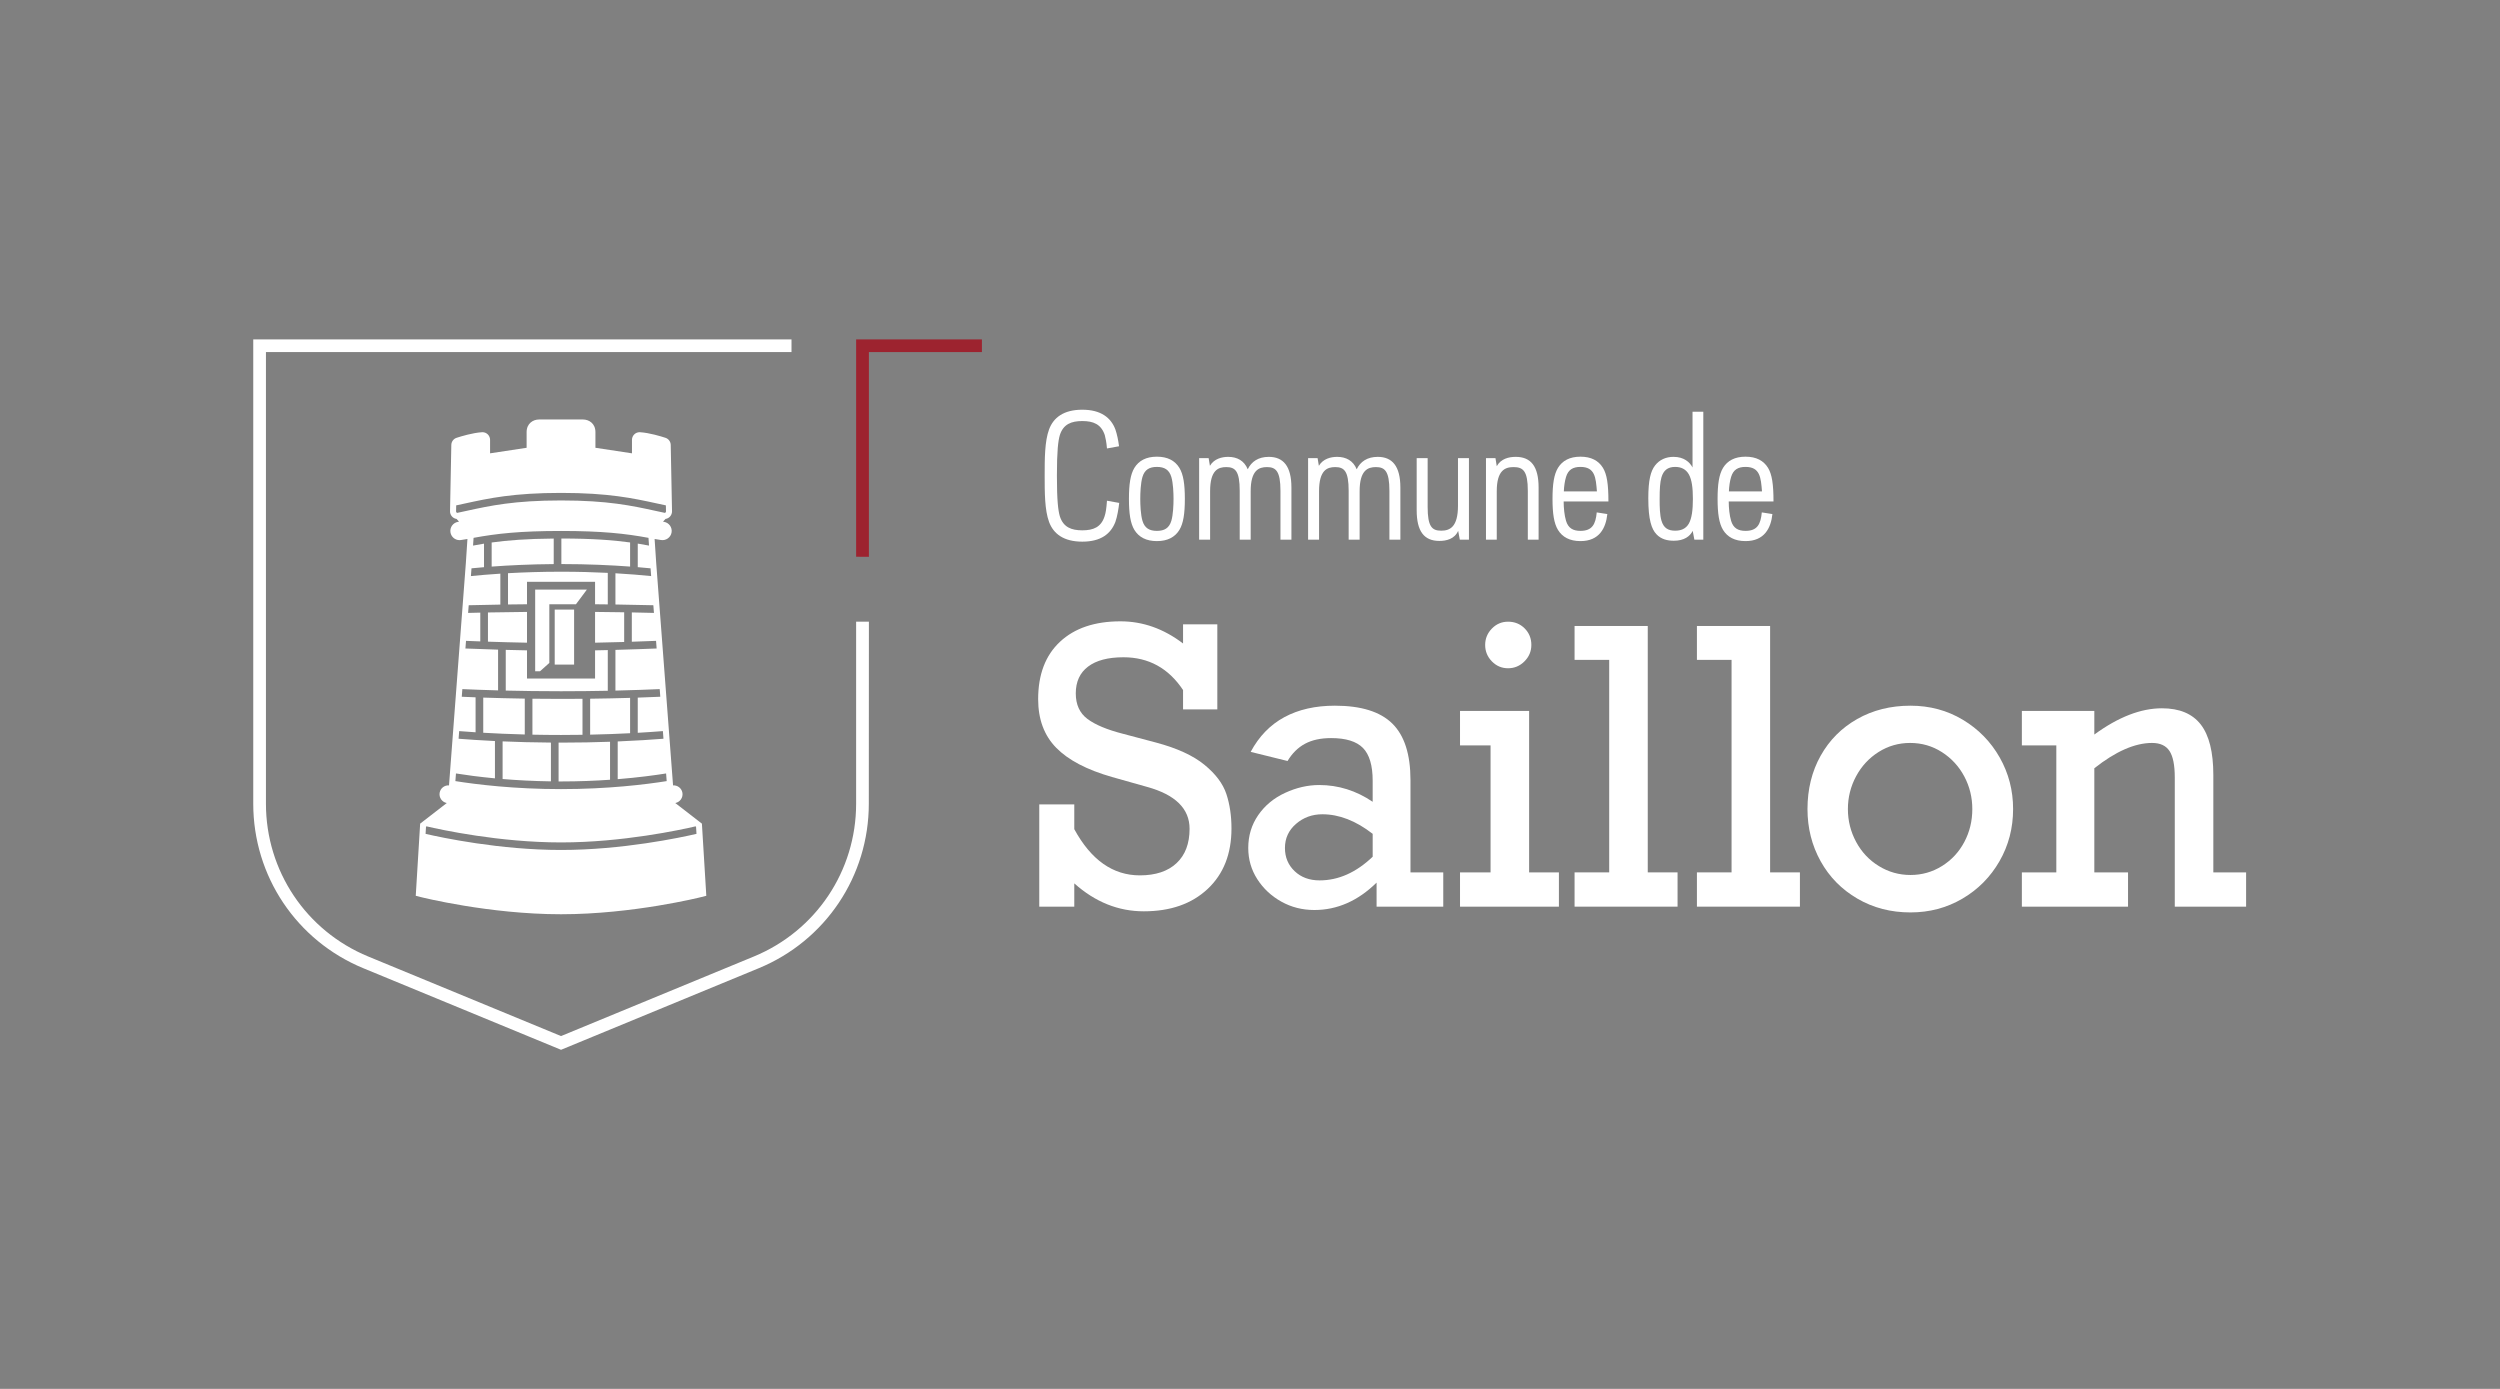 <?xml version="1.0" encoding="UTF-8" standalone="no"?>
<!-- Created with Inkscape (http://www.inkscape.org/) -->

<svg
   version="1.1"
   id="svg2"
   width="680.32"
   height="377.947"
   viewBox="0 0 680.32 377.947"
   sodipodi:docname="commune-saillon-logo-P7628-negatif.eps"
   xmlns:inkscape="http://www.inkscape.org/namespaces/inkscape"
   xmlns:sodipodi="http://sodipodi.sourceforge.net/DTD/sodipodi-0.dtd"
   xmlns="http://www.w3.org/2000/svg"
   xmlns:svg="http://www.w3.org/2000/svg">
  <rect x="0" y="0" width="680.32" height="377.947" fill="#808080" stroke="none"/>
  <defs
     id="defs6" />
  <sodipodi:namedview
     id="namedview4"
     pagecolor="#ffffff"
     bordercolor="#000000"
     borderopacity="0.25"
     inkscape:showpageshadow="2"
     inkscape:pageopacity="0.0"
     inkscape:pagecheckerboard="0"
     inkscape:deskcolor="#d1d1d1" />
  <g
     id="g8"
     inkscape:groupmode="layer"
     inkscape:label="ink_ext_XXXXXX"
     transform="matrix(1.333,0,0,-1.333,0,377.947)">
    <g
       id="g10"
       transform="scale(0.1)">
      <path
         d="m 2132.65,1864.23 c 0,33.93 0,70.12 8.96,94.38 8.95,24.24 29.84,40.29 67.88,40.29 38.06,0 58.57,-16.42 67.52,-40.29 3.37,-9.72 5.98,-22.4 7.47,-34.32 l -24.63,-4.49 c -1.11,13.43 -2.97,21.27 -4.46,27.25 -7.47,22.37 -23.51,28.71 -45.9,28.71 -22.38,0 -38.78,-6.34 -45.88,-28.71 -3.36,-11.59 -5.97,-31.36 -5.97,-82.82 0,-51.49 2.61,-71.26 5.97,-82.83 7.1,-22.39 23.5,-28.73 45.88,-28.73 22.39,0 38.43,6.34 45.52,28.73 2.23,6.71 3.73,15.67 4.84,31.72 l 25.01,-4.49 c -1.5,-12.68 -4.11,-28.34 -7.85,-38.79 -9.32,-24.24 -29.46,-40.29 -67.52,-40.29 -38.04,0 -58.93,16.05 -67.88,40.29 -8.96,24.24 -8.96,60.43 -8.96,94.39"
         style="fill:#ffffff;fill-opacity:1;fill-rule:nonzero;stroke:none"
         id="path12" />
      <path
         d="m 2361.77,1751.55 c 15.29,0 25,5.61 29.48,20.53 3.73,12.68 4.47,32.83 4.47,44.76 0,11.95 -0.74,32.09 -4.47,44.77 -4.48,14.93 -14.19,20.52 -29.48,20.52 -15.29,0 -24.99,-5.59 -29.47,-20.52 -3.73,-12.68 -4.47,-32.82 -4.47,-44.77 0,-11.93 0.74,-32.08 4.47,-44.76 4.48,-14.92 14.18,-20.53 29.47,-20.53 z m -57.07,65.29 c 0,29.85 2.98,49.98 11.19,63.42 8.95,14.54 23.88,22.76 45.88,22.76 22.01,0 36.93,-8.22 45.88,-22.76 8.21,-13.44 11.2,-33.57 11.2,-63.42 0,-29.85 -2.99,-49.98 -11.2,-63.42 -8.95,-14.54 -23.87,-22.75 -45.88,-22.75 -22,0 -36.93,8.21 -45.88,22.75 -8.21,13.44 -11.19,33.57 -11.19,63.42"
         style="fill:#ffffff;fill-opacity:1;fill-rule:nonzero;stroke:none"
         id="path14" />
      <path
         d="m 2448,1900.03 h 19.4 l 2.61,-15.67 c 8.59,14.55 24.63,18.29 37.31,18.29 18.27,0 32.82,-7.85 39.91,-25.38 7.46,15.66 21.64,25.38 42.91,25.38 29.46,0 46.25,-18.65 46.25,-62.69 v -106.31 h -22.38 v 99.61 c 0,40.29 -9.32,48.5 -27.61,48.5 -16.41,0 -33.19,-6.34 -33.19,-49.25 v -98.86 h -22.39 v 99.61 c 0,40.29 -8.96,48.5 -27.61,48.5 -16.41,0 -32.82,-6.34 -32.82,-49.25 v -98.86 H 2448 v 166.38"
         style="fill:#ffffff;fill-opacity:1;fill-rule:nonzero;stroke:none"
         id="path16" />
      <path
         d="m 2670.43,1900.03 h 19.39 l 2.61,-15.67 c 8.59,14.55 24.63,18.29 37.31,18.29 18.28,0 32.83,-7.85 39.92,-25.38 7.45,15.66 21.64,25.38 42.9,25.38 29.46,0 46.26,-18.65 46.26,-62.69 v -106.31 h -22.38 v 99.61 c 0,40.29 -9.33,48.5 -27.62,48.5 -16.4,0 -33.19,-6.34 -33.19,-49.25 v -98.86 h -22.39 v 99.61 c 0,40.29 -8.95,48.5 -27.6,48.5 -16.41,0 -32.83,-6.34 -32.83,-49.25 v -98.86 h -22.38 v 166.38"
         style="fill:#ffffff;fill-opacity:1;fill-rule:nonzero;stroke:none"
         id="path18" />
      <path
         d="m 2892.11,1900.03 h 22.39 v -99.61 c 0,-39.9 8.58,-48.48 27.61,-48.48 17.52,0 34.32,7.07 34.32,51.1 v 96.99 h 22.38 v -166.38 h -18.65 l -3.36,17.9 c -7.47,-16.78 -24.25,-20.52 -38.42,-20.52 -30.97,0 -46.27,19.41 -46.27,62.69 v 106.31"
         style="fill:#ffffff;fill-opacity:1;fill-rule:nonzero;stroke:none"
         id="path20" />
      <path
         d="m 3033.56,1900.03 h 19.39 l 2.62,-16.42 c 8.58,15.3 24.62,19.04 38.8,19.04 30.96,0 46.63,-19.41 46.63,-62.69 v -106.31 h -22.02 v 99.61 c 0,40.29 -9.32,48.5 -29.1,48.5 -17.15,0 -34.31,-6.34 -34.31,-49.25 v -98.86 h -22.01 v 166.38"
         style="fill:#ffffff;fill-opacity:1;fill-rule:nonzero;stroke:none"
         id="path22" />
      <path
         d="m 3192.53,1832.14 h 67.52 c -2.24,27.98 -3.72,49.99 -33.57,49.99 -15.29,0 -25,-5.59 -29.48,-20.52 -2.61,-8.58 -4.1,-19.39 -4.47,-29.47 z m -23.13,-15.3 c 0,29.85 2.99,49.98 11.2,63.42 8.95,14.54 23.87,22.76 45.88,22.76 22,0 36.93,-8.22 45.88,-22.76 8.21,-13.44 11.19,-33.57 11.19,-68.64 h -91.39 c 0,-13.04 1.49,-28.35 4.84,-39.54 4.48,-14.92 14.19,-20.53 29.48,-20.53 24.25,0 30.96,13.82 33.2,37.7 l 21.64,-3.38 c -2.99,-28.71 -16.42,-55.2 -54.84,-55.2 -22.01,0 -36.93,8.21 -45.88,22.75 -8.21,13.44 -11.2,33.57 -11.2,63.42"
         style="fill:#ffffff;fill-opacity:1;fill-rule:nonzero;stroke:none"
         id="path24" />
      <path
         d="m 3419.8,1751.94 c 11.19,0 21.63,3.35 27.98,14.55 5.97,10.81 8.2,27.59 8.2,50.35 0,22.76 -2.23,39.18 -8.2,49.98 -6.35,11.2 -16.42,15.31 -27.98,15.31 -15.66,0 -23.87,-7.46 -27.98,-21.25 -2.98,-10.47 -3.72,-23.88 -3.72,-45.16 0,-14.91 0.36,-32.08 3.72,-43.28 4.47,-15.28 13.8,-20.5 27.98,-20.5 z m -54.84,66.02 c 0,37.31 4.85,55.59 13.81,67.15 8.95,11.57 22,17.54 37.67,17.54 21.26,0 33.2,-10.83 38.8,-21.64 v 113.79 h 22.01 v -261.15 h -18.28 l -3.35,17.9 c -5.6,-11.19 -17.54,-20.13 -38.43,-20.13 -12.69,0 -25.74,2.6 -35.81,13.43 -9.7,10.44 -16.42,29.1 -16.42,73.11"
         style="fill:#ffffff;fill-opacity:1;fill-rule:nonzero;stroke:none"
         id="path26" />
      <path
         d="m 3529.53,1832.14 h 67.52 c -2.24,27.98 -3.74,49.99 -33.57,49.99 -15.29,0 -25,-5.59 -29.48,-20.52 -2.61,-8.58 -4.1,-19.39 -4.47,-29.47 z m -23.13,-15.3 c 0,29.85 2.99,49.98 11.2,63.42 8.95,14.54 23.87,22.76 45.88,22.76 22,0 36.93,-8.22 45.88,-22.76 8.2,-13.44 11.19,-33.57 11.19,-68.64 h -91.39 c 0,-13.04 1.49,-28.35 4.84,-39.54 4.48,-14.92 14.19,-20.53 29.48,-20.53 24.25,0 30.96,13.82 33.2,37.7 l 21.64,-3.38 c -2.99,-28.71 -16.42,-55.2 -54.84,-55.2 -22.01,0 -36.93,8.21 -45.88,22.75 -8.21,13.44 -11.2,33.57 -11.2,63.42"
         style="fill:#ffffff;fill-opacity:1;fill-rule:nonzero;stroke:none"
         id="path28" />
      <path
         d="m 2415.17,1521.66 v 39.16 h 69.96 v -173.77 h -69.96 v 39.57 c -29.66,44.6 -70.21,66.9 -121.67,66.9 -31.43,0 -55.51,-6.34 -72.24,-19.02 -16.73,-12.67 -25.1,-30.92 -25.1,-54.75 0,-22.8 7.93,-40.18 23.77,-52.08 15.84,-11.9 40.12,-22.05 72.81,-30.42 l 67.3,-17.85 c 42.84,-11.43 75.72,-26.5 98.67,-45.27 22.93,-18.74 37.89,-38.65 44.87,-59.67 6.96,-21.05 10.45,-44.49 10.45,-70.35 0,-51.97 -16.22,-93.15 -48.67,-123.57 -32.45,-30.419 -75.91,-45.63 -130.41,-45.63 -51.97,0 -99.24,19.012 -141.83,57.03 v -47.518 h -71.48 v 208.738 h 71.48 v -50.58 c 34.23,-62.87 78.83,-94.29 133.84,-94.29 32.19,0 57.16,8.3 74.9,24.9 17.74,16.6 26.63,40 26.63,70.16 0,41.05 -28.91,69.58 -86.7,85.54 l -71.48,20.16 c -51.46,14.68 -89.48,34.59 -114.06,59.7 -24.6,25.08 -36.89,58.17 -36.89,99.24 0,50.42 14.89,89.52 44.68,117.27 29.78,27.78 70.91,41.64 123.38,41.64 45.62,0 88.21,-15.07 127.75,-45.24"
         style="fill:#ffffff;fill-opacity:1;fill-rule:nonzero;stroke:none"
         id="path30" />
      <path
         d="m 2693.9,1038.03 c 38.53,0 74.65,16.1 108.37,48.29 v 46.75 c -34.23,26.63 -68.45,39.93 -102.66,39.93 -20.79,0 -38.72,-6.52 -53.81,-19.59 -15.08,-13.04 -22.62,-29.46 -22.62,-49.23 0,-19 6.59,-34.78 19.77,-47.34 13.18,-12.54 30.16,-18.81 50.95,-18.81 z m 185.54,204.93 v -188.58 h 66.92 v -69.958 h -136.11 v 49.048 c -38.03,-37.271 -80.36,-55.9 -126.99,-55.9 -24.6,0 -47.09,5.711 -67.49,17.11 -20.41,11.4 -36.76,26.68 -49.05,45.81 -12.3,19.15 -18.45,40.36 -18.45,63.69 0,25.1 6.79,47.47 20.35,67.11 13.56,19.63 31.87,34.8 54.94,45.45 23.06,10.64 46.25,15.96 69.58,15.96 39.03,0 75.41,-11.4 109.13,-34.23 v 42.96 c 0,31.2 -6.61,53.5 -19.79,66.93 -13.18,13.43 -34.85,20.16 -65.01,20.16 -21.29,0 -39.11,-3.88 -53.41,-11.61 -14.34,-7.73 -26.18,-19.45 -35.56,-35.16 l -75.28,18.63 c 16.98,31.67 39.92,55.32 68.82,70.92 28.89,15.57 63.23,23.37 103.04,23.37 53.48,0 92.58,-12.18 117.3,-36.51 24.7,-24.33 37.06,-62.73 37.06,-115.2"
         style="fill:#ffffff;fill-opacity:1;fill-rule:nonzero;stroke:none"
         id="path32" />
      <path
         d="m 3126.21,1518.63 c 0,-12.93 -4.7,-24.1 -14.07,-33.48 -9.38,-9.37 -20.53,-14.07 -33.46,-14.07 -12.92,0 -23.96,4.7 -33.08,14.07 -9.12,9.38 -13.68,20.55 -13.68,33.48 0,12.93 4.56,24.08 13.68,33.45 9.12,9.37 20.16,14.07 33.08,14.07 13.43,0 24.72,-4.56 33.84,-13.68 9.13,-9.14 13.69,-20.41 13.69,-33.84 z m 56.27,-464.25 v -69.958 h -201.89 v 69.958 h 62.35 v 259.29 h -62.35 v 70.35 h 141.06 v -329.64 h 60.83"
         style="fill:#ffffff;fill-opacity:1;fill-rule:nonzero;stroke:none"
         id="path34" />
      <path
         d="m 3424.68,1054.38 v -69.958 h -210.25 v 69.958 h 70.71 v 433.83 h -70.71 v 69.18 h 149.41 v -503.01 h 60.84"
         style="fill:#ffffff;fill-opacity:1;fill-rule:nonzero;stroke:none"
         id="path36" />
      <path
         d="m 3674.48,1054.38 v -69.958 h -210.26 v 69.958 h 70.72 v 433.83 h -70.72 v 69.18 h 149.42 v -503.01 h 60.84"
         style="fill:#ffffff;fill-opacity:1;fill-rule:nonzero;stroke:none"
         id="path38" />
      <path
         d="m 3900.18,1049.06 c 23.32,0 44.74,6.07 64.26,18.25 19.52,12.15 34.73,28.5 45.63,49.05 10.89,20.52 16.35,42.96 16.35,67.29 0,23.83 -5.46,46.02 -16.35,66.54 -10.9,20.52 -26.11,37.08 -45.63,49.62 -19.52,12.54 -41.2,18.81 -65.01,18.81 -23.33,0 -44.74,-6.13 -64.26,-18.42 -19.52,-12.32 -34.86,-28.85 -46.01,-49.62 -11.16,-20.8 -16.73,-43.1 -16.73,-66.93 0,-23.83 5.57,-46.13 16.73,-66.93 11.15,-20.77 26.61,-37.26 46.38,-49.41 19.77,-12.18 41.32,-18.25 64.64,-18.25 z m 209.5,134.59 c 0,-38.79 -9.25,-74.27 -27.76,-106.47 -18.5,-32.18 -43.72,-57.67 -75.66,-76.41 -31.94,-18.77 -67.29,-28.141 -106.08,-28.141 -40.06,0 -76.18,9.371 -108.36,28.141 -32.19,18.74 -57.23,44.23 -75.09,76.41 -17.87,32.2 -26.81,67.68 -26.81,106.47 0,40.54 8.94,76.8 26.81,108.75 17.86,31.92 42.77,56.96 74.71,75.09 31.94,18.1 68.18,27.18 108.74,27.18 39.29,0 74.91,-9.58 106.84,-28.71 31.94,-19.13 57.03,-44.81 75.29,-76.98 18.24,-32.2 27.37,-67.32 27.37,-105.33"
         style="fill:#ffffff;fill-opacity:1;fill-rule:nonzero;stroke:none"
         id="path40" />
      <path
         d="m 4518.44,1253.22 v -198.84 h 66.92 V 984.422 H 4439.74 V 1248.3 c 0,25.08 -3.62,43.07 -10.83,53.97 -7.23,10.9 -19.08,16.35 -35.55,16.35 -34.98,0 -74.29,-17.24 -117.87,-51.69 v -212.55 h 68.82 v -69.958 h -216.73 v 69.958 h 70.34 v 259.29 h -70.34 v 70.35 h 147.91 v -48.27 c 48.91,35.73 94.92,53.61 138.01,53.61 35.75,0 62.17,-11.04 79.28,-33.09 17.11,-22.05 25.66,-56.42 25.66,-103.05"
         style="fill:#ffffff;fill-opacity:1;fill-rule:nonzero;stroke:none"
         id="path42" />
      <path
         d="m 1773.84,1698.55 -26.08,0.19 v 443.74 h 256.79 v -25.94 h -230.71 v -417.99"
         style="fill:#9d232f;fill-opacity:1;fill-rule:nonzero;stroke:none"
         id="path44" />
      <path
         d="m 1214.8,1523.27 c 20.43,0.38 40.5,0.89 59.43,1.46 v 60.62 c -18.18,0.31 -38.06,0.57 -59.43,0.76 v -62.84"
         style="fill:#ffffff;fill-opacity:1;fill-rule:nonzero;stroke:none"
         id="path46" />
      <path
         d="m 1172.01,1478.58 v 112.28 h -39.59 v -112.28 h 39.59"
         style="fill:#ffffff;fill-opacity:1;fill-rule:nonzero;stroke:none"
         id="path48" />
      <path
         d="m 1286.33,1727.91 c -34.67,4.77 -77.57,8.02 -140.31,8.05 v -52.16 c 53.86,-0.02 101.36,-2.25 140.31,-5.13 v 49.24"
         style="fill:#ffffff;fill-opacity:1;fill-rule:nonzero;stroke:none"
         id="path50" />
      <path
         d="m 1037.08,1601.3 c 12.31,0.17 25.23,0.32 38.78,0.44 v 45.83 h 138.94 v -45.83 c 8.95,-0.08 17.55,-0.17 25.96,-0.28 v 64.36 c -28.77,1.42 -60.75,2.35 -95.43,2.35 -39.92,0 -76.28,-1.23 -108.25,-3.03 v -63.84"
         style="fill:#ffffff;fill-opacity:1;fill-rule:nonzero;stroke:none"
         id="path52" />
      <path
         d="m 1204.76,1335.53 c 30.07,0.64 57.47,1.7 81.57,2.94 v 72.16 c -24.14,-0.72 -51.53,-1.35 -81.57,-1.72 v -73.38"
         style="fill:#ffffff;fill-opacity:1;fill-rule:nonzero;stroke:none"
         id="path54" />
      <path
         d="m 1086.92,1408.9 v -73.39 c 18.53,-0.39 38.02,-0.62 58.41,-0.62 15.11,0 29.71,0.13 43.81,0.35 v 73.5 c -14.1,-0.13 -28.71,-0.21 -43.81,-0.21 -20.38,0 -39.87,0.14 -58.41,0.37"
         style="fill:#ffffff;fill-opacity:1;fill-rule:nonzero;stroke:none"
         id="path56" />
      <path
         d="m 1240.76,1508.19 c -8.55,-0.21 -17.22,-0.39 -25.96,-0.56 v -57.52 h -138.94 v 57.52 c -14.75,0.28 -29.31,0.62 -43.4,1 v -83.12 c 33.22,-0.8 71.26,-1.35 112.87,-1.35 34.52,0 66.54,0.38 95.43,0.97 v 83.06"
         style="fill:#ffffff;fill-opacity:1;fill-rule:nonzero;stroke:none"
         id="path58" />
      <path
         d="m 1198.14,1631.72 h -105.61 v -166.74 h 9.93 l 18.98,17.02 v 119.68 h 54.31 l 22.39,30.04"
         style="fill:#ffffff;fill-opacity:1;fill-rule:nonzero;stroke:none"
         id="path60" />
      <path
         d="m 1026.05,1244.96 c 29.21,-2.43 62.4,-4.26 98.66,-4.78 v 79.17 c -36.2,0.26 -69.38,1.2 -98.66,2.45 v -76.84"
         style="fill:#ffffff;fill-opacity:1;fill-rule:nonzero;stroke:none"
         id="path62" />
      <path
         d="m 1245.39,1243.49 v 77.56 c -30.11,-1.07 -63.72,-1.79 -100.06,-1.79 -1.68,0 -3.33,0.01 -5,0.02 v -79.24 c 1.67,-0.01 3.32,-0.03 5,-0.03 36.39,0 70.01,1.39 100.06,3.48"
         style="fill:#ffffff;fill-opacity:1;fill-rule:nonzero;stroke:none"
         id="path64" />
      <path
         d="m 1130.4,1735.87 c -55.4,-0.48 -94.6,-3.6 -126.68,-8.04 v -49.2 c 35.6,2.64 78.39,4.74 126.68,5.11 v 52.13"
         style="fill:#ffffff;fill-opacity:1;fill-rule:nonzero;stroke:none"
         id="path66" />
      <path
         d="m 1145.33,1100.13 c -125.02,0 -243.615,25.26 -276.525,32.88 l 0.886,14.56 1.024,0.79 c 29.808,-6.97 148.965,-32.84 274.615,-32.84 125.65,0 244.81,25.87 274.62,32.84 l 1.02,-0.79 0.89,-14.56 c -32.91,-7.62 -151.51,-32.88 -276.53,-32.88 z m -214.494,156.2 c 19.738,-3.16 46.715,-6.89 79.584,-9.99 v 76.17 c -29.787,1.44 -54.822,3.16 -74.217,4.69 l 1.184,15.58 c 9.758,-0.77 20.957,-1.59 33.519,-2.39 v 71.37 c -10.332,0.39 -19.718,0.79 -28.207,1.17 l 1.18,15.59 c 19.559,-0.88 44.18,-1.82 72.951,-2.61 v 83.17 c -24.732,0.74 -47.482,1.57 -66.67,2.34 l 1.18,15.6 c 9.004,-0.36 18.754,-0.74 29.164,-1.11 v 58.75 c -8.914,-0.2 -17.16,-0.4 -24.844,-0.6 l 1.188,15.66 c 18.25,0.47 39.933,0.94 64.612,1.34 v 63.14 c -22.769,-1.47 -42.862,-3.21 -60.101,-4.93 l 1.2,15.82 c 7.957,0.78 16.429,1.56 25.539,2.32 v 48.06 c -7.778,-1.26 -15.141,-2.6 -22.364,-3.98 l 1.055,15.82 c 46.901,8.68 94.661,14.04 178.541,14.04 83.88,0 131.64,-5.36 178.55,-14.04 l 1.05,-15.81 c -7.41,1.41 -14.97,2.78 -22.97,4.07 v -48.11 c 9.33,-0.77 18.01,-1.57 26.15,-2.37 l 1.2,-15.83 c -20.41,2.05 -44.89,4.1 -72.92,5.72 v -63.72 c 30.07,-0.43 56.07,-0.99 77.43,-1.54 l 1.18,-15.66 c -13.23,0.34 -28.35,0.69 -45.15,1.01 v -59.85 c 18.11,0.58 34.81,1.21 49.48,1.8 l 1.18,-15.6 c -23.63,-0.95 -52.68,-1.99 -84.12,-2.83 v -83.12 c 36.38,0.85 66.99,2 90.4,3.05 l 1.18,-15.59 c -13.15,-0.59 -28.54,-1.21 -46.01,-1.8 v -71.82 c 19.95,1.14 37.15,2.36 51.32,3.48 l 1.18,-15.59 c -23.43,-1.85 -55.16,-3.97 -93.44,-5.55 v -76.99 c 41.57,3.35 75.35,7.92 98.81,11.66 l 1.19,-15.62 c -43.5,-6.9 -120.3,-16.32 -215.69,-16.32 -95.38,0 -172.182,9.42 -215.678,16.32 z m 21.769,536.12 c -6.378,-1.39 -12.765,-2.78 -19.246,-4.15 -1.339,0.41 -2.343,1.62 -2.3,3.14 l 0.234,12.16 c 6.059,1.28 12.059,2.58 18.031,3.89 48.645,10.61 98.946,21.59 196.006,21.59 97.06,0 147.36,-10.98 196,-21.59 5.98,-1.31 11.98,-2.61 18.04,-3.89 l 0.24,-12.16 c 0.04,-1.52 -0.96,-2.73 -2.3,-3.14 -6.49,1.37 -12.88,2.76 -19.26,4.15 -47.84,10.44 -97.32,21.23 -192.72,21.23 -95.4,0 -144.88,-10.79 -192.725,-21.23 z m 488.685,-775.7 -8.03,131.57 -0.34,5.57 -4.41,3.42 -49.94,38.64 c 9.71,1.86 16.22,11.13 14.58,20.93 -1.56,9.3 -9.96,15.69 -19.13,15.12 l -34.36,453.6 -3.29,49.42 c 4.3,-0.69 8.57,-1.36 12.98,-2.1 10.28,-1.69 19.94,5.19 21.66,15.43 1.72,10.24 -5.19,19.94 -15.43,21.66 -0.69,0.12 -1.35,0.21 -2.04,0.33 2.01,2.47 3.76,4.45 5.03,5.61 3.37,0.49 6.55,2.08 8.94,4.54 2.91,2.99 4.52,7.1 4.41,11.27 l -2.64,135.34 c -0.17,6.65 -4.47,12.43 -10.69,14.46 -9.29,3.04 -32.95,10.23 -51.94,11.42 l -0.38,0.02 -0.59,0.01 c -4.15,0 -8.19,-1.71 -11.09,-4.71 -2.85,-2.93 -4.41,-6.8 -4.41,-10.88 v -27.53 l -74.6,11.31 v 31.91 c 0,17.76 -13.18,25.85 -25.43,25.85 h -44.82 -44.82 c -12.24,0 -25.43,-8.09 -25.43,-25.85 v -31.91 l -74.59,-11.31 v 27.53 c 0,8.6 -6.959,15.59 -15.506,15.59 h -0.382 l -0.582,-0.03 c -18.997,-1.19 -42.653,-8.38 -51.946,-11.42 -6.222,-2.03 -10.519,-7.81 -10.691,-14.38 l -2.637,-135.5 c -0.105,-4.09 1.5,-8.2 4.41,-11.19 2.395,-2.46 5.571,-4.05 8.942,-4.54 1.265,-1.16 3.015,-3.14 5.023,-5.61 -0.687,-0.12 -1.344,-0.21 -2.031,-0.33 -10.242,-1.72 -17.152,-11.42 -15.43,-21.66 1.539,-9.19 9.504,-15.7 18.52,-15.7 1.035,0 2.082,0.09 3.136,0.27 4.414,0.74 8.684,1.41 12.981,2.1 L 951,1685.49 916.645,1232 c -9.204,0.58 -17.567,-5.81 -19.129,-15.12 -1.645,-9.81 4.867,-19.07 14.586,-20.93 l -49.946,-38.64 -4.414,-3.42 -0.34,-5.57 -8.027,-131.57 -0.621,-10.16 9.867,-2.52 c 1.383,-0.35 139.68,-35.172 286.709,-35.172 147.03,0 285.33,34.822 286.71,35.172 l 9.87,2.52 -0.62,10.16"
         style="fill:#ffffff;fill-opacity:1;fill-rule:nonzero;stroke:none"
         id="path68" />
      <path
         d="m 1071.3,1409.11 c -31.78,0.5 -60.3,1.26 -84.769,2.09 v -71.77 c 24.419,-1.41 52.939,-2.71 84.769,-3.55 v 73.23"
         style="fill:#ffffff;fill-opacity:1;fill-rule:nonzero;stroke:none"
         id="path70" />
      <path
         d="m 1075.86,1586.11 c -29.59,-0.27 -56.41,-0.67 -79.731,-1.13 v -59.61 c 24.591,-0.82 51.811,-1.58 79.731,-2.1 v 62.84"
         style="fill:#ffffff;fill-opacity:1;fill-rule:nonzero;stroke:none"
         id="path72" />
      <path
         d="M 1145.33,692.18 741.746,858.699 C 605.211,915.039 517,1046.89 517,1194.56 v 947.92 h 1098.83 v -25.94 H 542.91 v -921.98 c 0,-137.13 81.93,-259.56 208.719,-311.88 L 1145.33,720.211 1539.05,882.68 c 126.77,52.32 208.71,174.75 208.71,311.88 v 371.61 h 26.08 l -0.18,-371.61 c 0,-147.67 -88.21,-279.521 -224.72,-335.861 L 1145.33,692.18"
         style="fill:#ffffff;fill-opacity:1;fill-rule:nonzero;stroke:none"
         id="path74" />
    </g>
  </g>
</svg>
